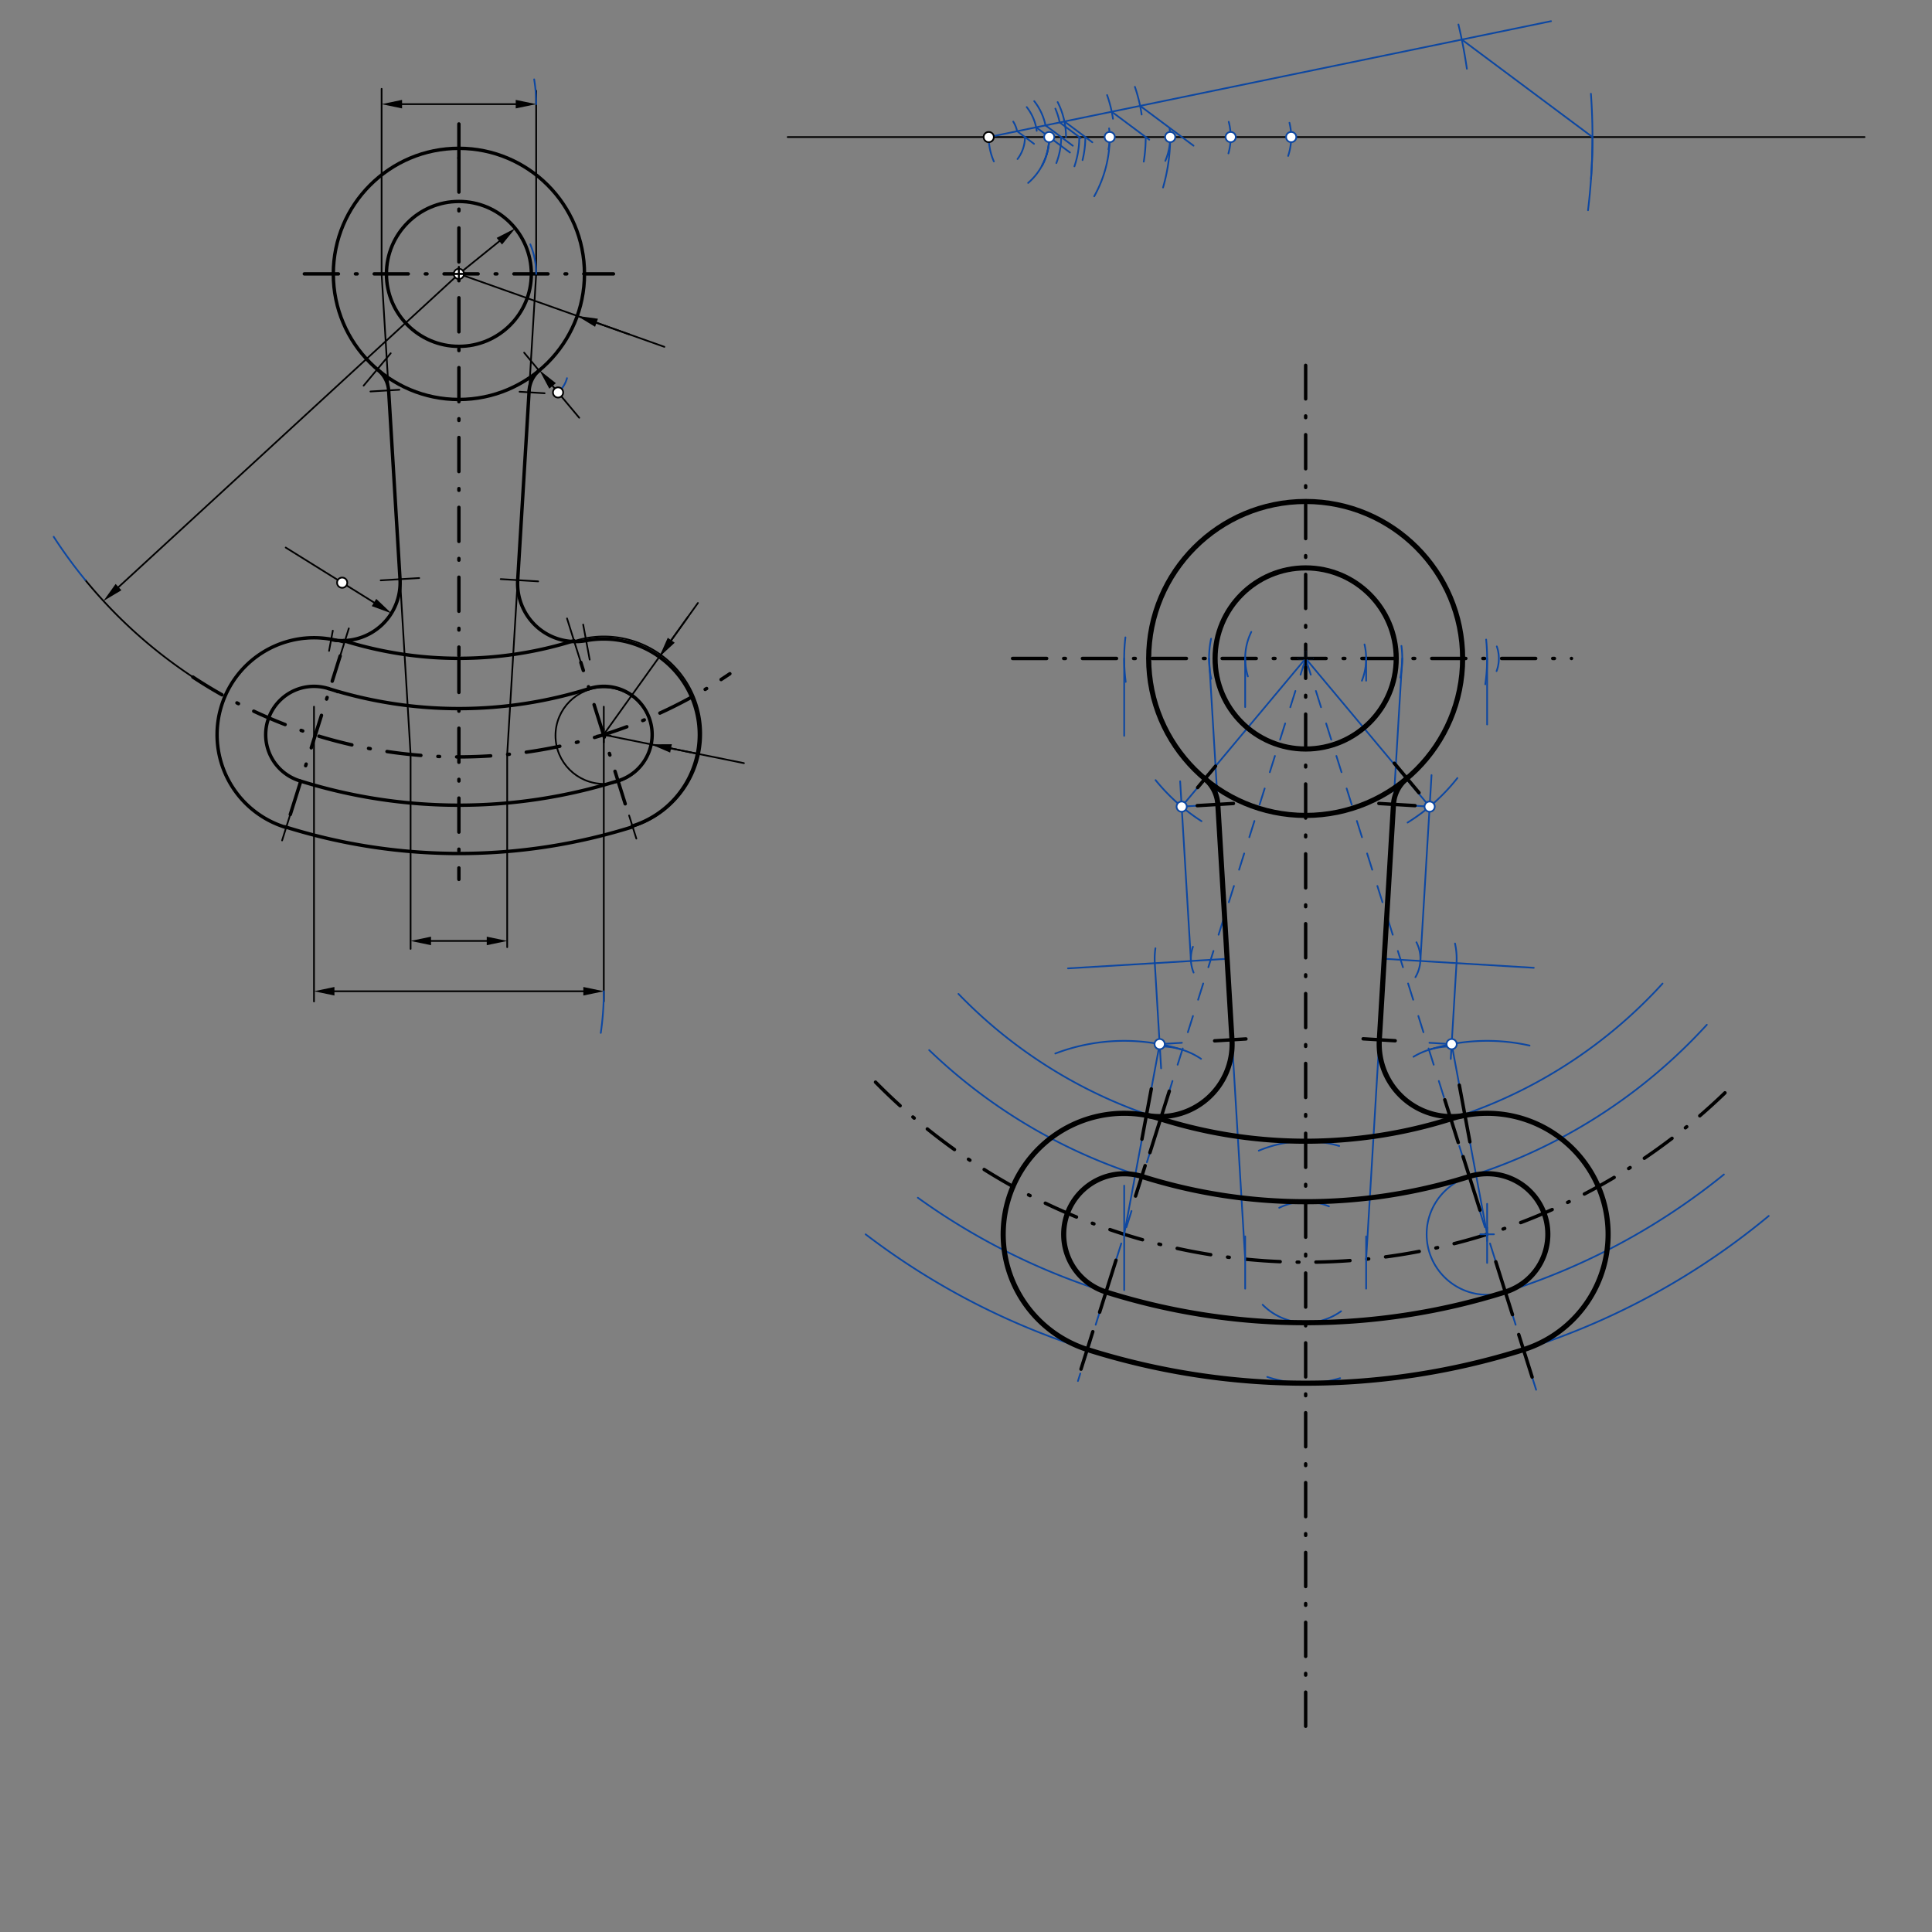 <svg xmlns="http://www.w3.org/2000/svg" class="svg--1it" height="100%" preserveAspectRatio="xMidYMid meet" viewBox="0 0 1133.858 1133.858" width="100%"><rect x="0" y="0" width="1133.858" height="1133.858" fill="#808080" stroke="none"/><defs><marker id="marker-arrow" markerHeight="16" markerUnits="userSpaceOnUse" markerWidth="24" orient="auto-start-reverse" refX="24" refY="4" viewBox="0 0 24 8"><path d="M 0 0 L 24 4 L 0 8 z" stroke="inherit"></path></marker></defs><g class="aux-layer--1FB"><g class="element--2qn"><line stroke="#000000" stroke-dasharray="20, 10, 1, 10" stroke-linecap="round" stroke-width="2" x1="269.317" x2="269.317" y1="92.75" y2="384.75"></line></g><g class="element--2qn"><g class="center--1s5"><line x1="265.317" y1="160.75" x2="273.317" y2="160.75" stroke="#000000" stroke-width="1" stroke-linecap="round"></line><line x1="269.317" y1="156.75" x2="269.317" y2="164.75" stroke="#000000" stroke-width="1" stroke-linecap="round"></line><circle class="hit--230" cx="269.317" cy="160.75" r="4" stroke="none" fill="transparent"></circle></g><circle cx="269.317" cy="160.75" fill="none" r="42.52" stroke="#000000" stroke-dasharray="none" stroke-width="1"></circle></g><g class="element--2qn"><g class="center--1s5"><line x1="265.317" y1="160.75" x2="273.317" y2="160.75" stroke="#000000" stroke-width="1" stroke-linecap="round"></line><line x1="269.317" y1="156.75" x2="269.317" y2="164.75" stroke="#000000" stroke-width="1" stroke-linecap="round"></line><circle class="hit--230" cx="269.317" cy="160.75" r="4" stroke="none" fill="transparent"></circle></g><circle cx="269.317" cy="160.75" fill="none" r="73.701" stroke="#000000" stroke-dasharray="none" stroke-width="1"></circle></g><g class="element--2qn"><line stroke="#000000" stroke-dasharray="none" stroke-linecap="round" stroke-width="1" x1="184.277" x2="184.277" y1="587.75" y2="414.75"></line></g><g class="element--2qn"><line stroke="#000000" stroke-dasharray="none" stroke-linecap="round" stroke-width="1" x1="354.356" x2="354.356" y1="587.75" y2="414.75"></line></g><g class="element--2qn"><line stroke="#000000" stroke-dasharray="20, 10, 1, 10" stroke-linecap="round" stroke-width="2" x1="269.317" x2="269.317" y1="92.75" y2="67.75"></line></g><g class="element--2qn"><line stroke="#000000" stroke-dasharray="none" stroke-linecap="round" stroke-width="1" x1="223.962" x2="240.97" y1="160.75" y2="442.794"></line></g><g class="element--2qn"><line stroke="#000000" stroke-dasharray="none" stroke-linecap="round" stroke-width="1" x1="314.671" x2="297.663" y1="160.75" y2="442.794"></line></g><g class="element--2qn"><path d="M 371.178 485.298 A 57.131 57.131 0 1 0 336.958 376.283" fill="none" stroke="#000000" stroke-dasharray="none" stroke-linecap="round" stroke-width="1"></path></g><g class="element--2qn"><path d="M 201.285 377.076 A 56.693 56.693 0 0 0 167.269 485.24" fill="none" stroke="#000000" stroke-dasharray="none" stroke-linecap="round" stroke-width="1"></path></g><g class="element--2qn"><g class="center--1s5"><line x1="350.356" y1="431.7" x2="358.356" y2="431.7" stroke="#000000" stroke-width="1" stroke-linecap="round"></line><line x1="354.356" y1="427.7" x2="354.356" y2="435.7" stroke="#000000" stroke-width="1" stroke-linecap="round"></line><circle class="hit--230" cx="354.356" cy="431.7" r="4" stroke="none" fill="transparent"></circle></g><circle cx="354.356" cy="431.7" fill="none" r="28.346" stroke="#000000" stroke-dasharray="none" stroke-width="1"></circle></g><g class="element--2qn"><path d="M 198.06 406.388 A 28.346 28.346 0 1 0 175.773 458.199" fill="none" stroke="#000000" stroke-dasharray="none" stroke-linecap="round" stroke-width="1"></path></g><g class="element--2qn"><path d="M 192.781 404.117 A 255.118 255.118 0 0 0 345.713 404.161" fill="none" stroke="#000000" stroke-dasharray="none" stroke-linecap="round" stroke-width="1"></path></g><g class="element--2qn"><path d="M 175.773 458.199 A 311.811 311.811 0 0 0 362.69 458.252" fill="none" stroke="#000000" stroke-dasharray="none" stroke-linecap="round" stroke-width="1"></path></g><g class="element--2qn"><line stroke="#000000" stroke-dasharray="none" stroke-linecap="round" stroke-width="1" x1="217.405" x2="234.382" y1="229.757" y2="228.733"></line></g><g class="element--2qn"><line stroke="#000000" stroke-dasharray="20, 10, 1, 10" stroke-linecap="round" stroke-width="2" x1="178.608" x2="360.025" y1="160.75" y2="160.75"></line></g><g class="element--2qn"><line stroke="#000000" stroke-dasharray="20, 10, 1, 10" stroke-linecap="round" stroke-width="2" x1="269.317" x2="269.317" y1="386.367" y2="516.083"></line></g><g class="element--2qn"><path d="M 113.194 397.347 A 283.465 283.465 0 0 0 428.34 395.406" fill="none" stroke="#000000" stroke-dasharray="20, 10, 1, 10" stroke-linecap="round" stroke-width="2"></path></g><g class="element--2qn"><line stroke="#000000" stroke-dasharray="20, 10, 1, 10" stroke-linecap="round" stroke-width="2" x1="366.924" x2="340.873" y1="471.743" y2="388.74"></line></g><g class="element--2qn"><line stroke="#000000" stroke-dasharray="none" stroke-linecap="round" stroke-width="1" x1="252.97" x2="285.663" y1="552.217" y2="552.217"></line><path d="M240.97,552.217 l12,2.5 l0,-5 z" fill="#000000" stroke="#000000" stroke-width="0" transform="rotate(0, 240.97, 552.217)"></path><path d="M297.663,552.217 l12,2.5 l0,-5 z" fill="#000000" stroke="#000000" stroke-width="0" transform="rotate(180, 297.663, 552.217)"></path></g><g class="element--2qn"><line stroke="#000000" stroke-dasharray="none" stroke-linecap="round" stroke-width="1" x1="196.277" x2="342.356" y1="581.75" y2="581.75"></line><path d="M184.277,581.75 l12,2.5 l0,-5 z" fill="#000000" stroke="#000000" stroke-width="0" transform="rotate(0, 184.277, 581.75)"></path><path d="M354.356,581.75 l12,2.5 l0,-5 z" fill="#000000" stroke="#000000" stroke-width="0" transform="rotate(180, 354.356, 581.75)"></path></g><g class="element--2qn"><line stroke="#000000" stroke-dasharray="none" stroke-linecap="round" stroke-width="1" x1="297.663" x2="297.663" y1="442.794" y2="555.883"></line></g><g class="element--2qn"><line stroke="#000000" stroke-dasharray="none" stroke-linecap="round" stroke-width="1" x1="240.97" x2="240.97" y1="442.794" y2="556.883"></line></g><g class="element--2qn"><line stroke="#000000" stroke-dasharray="none" stroke-linecap="round" stroke-width="1" x1="354.201" x2="409.6" y1="431.207" y2="353.883"></line></g><g class="element--2qn"><line stroke="#000000" stroke-dasharray="none" stroke-linecap="round" stroke-width="1" x1="354.201" x2="436.6" y1="431.207" y2="447.883"></line></g><g class="element--2qn"><line stroke="#000000" stroke-dasharray="none" stroke-linecap="round" stroke-width="1" x1="393.8" x2="409.311" y1="439.221" y2="442.36"></line><path d="M382.038,436.841 l12,2.5 l0,-5 z" fill="#000000" stroke="#000000" stroke-width="0" transform="rotate(11.442, 382.038, 436.841)"></path></g><g class="element--2qn"><line stroke="#000000" stroke-dasharray="none" stroke-linecap="round" stroke-width="1" x1="393.934" x2="403.714" y1="375.749" y2="362.099"></line><path d="M386.945,385.504 l12,2.5 l0,-5 z" fill="#000000" stroke="#000000" stroke-width="0" transform="rotate(305.62, 386.945, 385.504)"></path></g><g class="element--2qn"><line stroke="#000000" stroke-dasharray="none" stroke-linecap="round" stroke-width="1" x1="246.017" x2="223.415" y1="339.243" y2="340.606"></line></g><g class="element--2qn"><line stroke="#000000" stroke-dasharray="none" stroke-linecap="round" stroke-width="1" x1="293.867" x2="315.827" y1="339.869" y2="341.193"></line></g><g class="element--2qn"><line stroke="#000000" stroke-dasharray="none" stroke-linecap="round" stroke-width="1" x1="340.873" x2="332.777" y1="388.74" y2="362.945"></line></g><g class="element--2qn"><line stroke="#000000" stroke-dasharray="none" stroke-linecap="round" stroke-width="1" x1="197.22" x2="204.724" y1="392.654" y2="368.794"></line></g><g class="element--2qn"><line stroke="#000000" stroke-dasharray="20, 10, 1, 10" stroke-linecap="round" stroke-width="2" x1="170.376" x2="199.632" y1="478.002" y2="384.975"></line></g><g class="element--2qn"><line stroke="#000000" stroke-dasharray="none" stroke-linecap="round" stroke-width="1" x1="193.116" x2="195.316" y1="381.992" y2="370.127"></line></g><g class="element--2qn"><line stroke="#000000" stroke-dasharray="none" stroke-linecap="round" stroke-width="1" x1="346.072" x2="342.252" y1="387.109" y2="366.549"></line></g><g class="element--2qn"><line stroke="#000000" stroke-dasharray="none" stroke-linecap="round" stroke-width="1" x1="219.505" x2="167.685" y1="353.601" y2="321.354"></line><path d="M229.693,359.941 l12,2.5 l0,-5 z" fill="#000000" stroke="#000000" stroke-width="0" transform="rotate(211.894, 229.693, 359.941)"></path></g><g class="element--2qn"><line stroke="#000000" stroke-dasharray="none" stroke-linecap="round" stroke-width="1" x1="324.301" x2="339.93" y1="226.487" y2="245.172"></line><path d="M316.602,217.282 l12,2.5 l0,-5 z" fill="#000000" stroke="#000000" stroke-width="0" transform="rotate(50.09, 316.602, 217.282)"></path></g><g class="element--2qn"><line stroke="#000000" stroke-dasharray="none" stroke-linecap="round" stroke-width="1" x1="319.619" x2="304.936" y1="230.79" y2="229.905"></line></g><g class="element--2qn"><line stroke="#000000" stroke-dasharray="none" stroke-linecap="round" stroke-width="1" x1="229.298" x2="213.405" y1="207.327" y2="226.328"></line></g><g class="element--2qn"><line stroke="#000000" stroke-dasharray="none" stroke-linecap="round" stroke-width="1" x1="369.209" x2="373.464" y1="478.6" y2="492.155"></line></g><g class="element--2qn"><line stroke="#000000" stroke-dasharray="none" stroke-linecap="round" stroke-width="1" x1="165.555" x2="174.059" y1="493.24" y2="466.199"></line></g><g class="element--2qn"><line stroke="#000000" stroke-dasharray="none" stroke-linecap="round" stroke-width="1" x1="235.962" x2="302.671" y1="61.124" y2="61.124"></line><path d="M223.962,61.124 l12,2.5 l0,-5 z" fill="#000000" stroke="#000000" stroke-width="0" transform="rotate(0, 223.962, 61.124)"></path><path d="M314.671,61.124 l12,2.5 l0,-5 z" fill="#000000" stroke="#000000" stroke-width="0" transform="rotate(180, 314.671, 61.124)"></path></g><g class="element--2qn"><line stroke="#000000" stroke-dasharray="none" stroke-linecap="round" stroke-width="1" x1="223.962" x2="223.962" y1="160.75" y2="52.124"></line></g><g class="element--2qn"><line stroke="#000000" stroke-dasharray="none" stroke-linecap="round" stroke-width="1" x1="314.671" x2="314.671" y1="160.75" y2="53.267"></line></g><g class="element--2qn"><line stroke="#000000" stroke-dasharray="none" stroke-linecap="round" stroke-width="1" x1="316.337" x2="307.619" y1="217.503" y2="206.981"></line></g><g class="element--2qn"><line stroke="#000000" stroke-dasharray="none" stroke-linecap="round" stroke-width="1" x1="269.317" x2="389.905" y1="160.75" y2="203.552"></line></g><g class="element--2qn"><line stroke="#000000" stroke-dasharray="none" stroke-linecap="round" stroke-width="1" x1="269.317" x2="293.052" y1="160.75" y2="141.565"></line><path d="M302.385,134.021 l12,2.5 l0,-5 z" fill="#000000" stroke="#000000" stroke-width="0" transform="rotate(141.052, 302.385, 134.021)"></path></g><g class="element--2qn"><line stroke="#000000" stroke-dasharray="none" stroke-linecap="round" stroke-width="1" x1="369.654" x2="350.081" y1="196.364" y2="189.417"></line><path d="M338.772,185.403 l12,2.5 l0,-5 z" fill="#000000" stroke="#000000" stroke-width="0" transform="rotate(19.542, 338.772, 185.403)"></path></g><g class="element--2qn"><path d="M 113.194 397.347 A 283.465 283.465 0 0 1 50.055 340.406" fill="none" stroke="#000000" stroke-dasharray="none" stroke-linecap="round" stroke-width="1"></path></g><g class="element--2qn"><line stroke="#000000" stroke-dasharray="none" stroke-linecap="round" stroke-width="1" x1="269.317" x2="69.551" y1="160.75" y2="344.562"></line><path d="M60.721,352.687 l12,2.5 l0,-5 z" fill="#000000" stroke="#000000" stroke-width="0" transform="rotate(317.382, 60.721, 352.687)"></path></g><g class="element--2qn"><line stroke="#000000" stroke-dasharray="none" stroke-linecap="round" stroke-width="1" x1="462.267" x2="1094.267" y1="80.433" y2="80.433"></line></g><g class="element--2qn"><line stroke="#000000" stroke-dasharray="20, 10, 1, 10" stroke-linecap="round" stroke-width="2" x1="766.267" x2="766.267" y1="1013.1" y2="214.433"></line></g><g class="element--2qn"><line stroke="#000000" stroke-dasharray="20, 10, 1, 10" stroke-linecap="round" stroke-width="2" x1="594.267" x2="922.267" y1="386.433" y2="386.433"></line></g><g class="element--2qn"><path d="M 933.686 55.038 A 354.331 354.331 0 0 1 933.748 104.952" fill="none" stroke="#0D47A1" stroke-dasharray="none" stroke-linecap="round" stroke-width="1"></path></g><g class="element--2qn"><line stroke="#0D47A1" stroke-dasharray="none" stroke-linecap="round" stroke-width="1" x1="580.267" x2="910.267" y1="80.433" y2="12.433"></line></g><g class="element--2qn"><path d="M 50.055 340.406 A 283.465 283.465 0 0 1 31.514 315.029" fill="none" stroke="#0D47A1" stroke-dasharray="none" stroke-linecap="round" stroke-width="1"></path></g><g class="element--2qn"><path d="M 855.925 14.367 A 283.465 283.465 0 0 1 860.882 40.345" fill="none" stroke="#0D47A1" stroke-dasharray="none" stroke-linecap="round" stroke-width="1"></path></g><g class="element--2qn"><line stroke="#0D47A1" stroke-dasharray="none" stroke-linecap="round" stroke-width="1" x1="857.898" x2="934.597" y1="23.224" y2="80.433"></line></g><g class="element--2qn"><path d="M 382.038 436.841 A 28.401 28.401 0 0 0 382.101 425.893" fill="none" stroke="#0D47A1" stroke-dasharray="none" stroke-linecap="round" stroke-width="1"></path></g><g class="element--2qn"><path d="M 602.558 62.835 A 28.4 28.4 0 0 1 608.428 76.76" fill="none" stroke="#0D47A1" stroke-dasharray="none" stroke-linecap="round" stroke-width="1"></path></g><g class="element--2qn"><line stroke="#0D47A1" stroke-dasharray="none" stroke-linecap="round" stroke-width="1" x1="608.083" x2="627.938" y1="74.702" y2="89.511"></line></g><g class="element--2qn"><path d="M 354.356 581.75 A 170.079 170.079 0 0 1 352.591 606.19" fill="none" stroke="#0D47A1" stroke-dasharray="none" stroke-linecap="round" stroke-width="1"></path></g><g class="element--2qn"><path d="M 580.267 80.433 A 35.5 35.5 0 0 0 583.281 94.75" fill="none" stroke="#0D47A1" stroke-dasharray="none" stroke-linecap="round" stroke-width="1"></path></g><g class="element--2qn"><path d="M 650.528 87.646 A 35.501 35.501 0 0 0 650.902 75.35" fill="none" stroke="#0D47A1" stroke-dasharray="none" stroke-linecap="round" stroke-width="1"></path></g><g class="element--2qn"><path d="M 683.9 94.416 A 35.501 35.501 0 0 0 686.412 75.41" fill="none" stroke="#0D47A1" stroke-dasharray="none" stroke-linecap="round" stroke-width="1"></path></g><g class="element--2qn"><path d="M 720.947 90.037 A 35.501 35.501 0 0 0 721.128 71.502" fill="none" stroke="#0D47A1" stroke-dasharray="none" stroke-linecap="round" stroke-width="1"></path></g><g class="element--2qn"><path d="M 755.998 91.513 A 35.501 35.501 0 0 0 756.768 72.052" fill="none" stroke="#0D47A1" stroke-dasharray="none" stroke-linecap="round" stroke-width="1"></path></g><g class="element--2qn"><path d="M 314.671 61.124 A 90.709 90.709 0 0 0 313.496 46.574" fill="none" stroke="#0D47A1" stroke-dasharray="none" stroke-linecap="round" stroke-width="1"></path></g><g class="element--2qn"><path d="M 666.054 50.961 A 90.709 90.709 0 0 1 670.006 67.21" fill="none" stroke="#0D47A1" stroke-dasharray="none" stroke-linecap="round" stroke-width="1"></path></g><g class="element--2qn"><line stroke="#0D47A1" stroke-dasharray="none" stroke-linecap="round" stroke-width="1" x1="669.109" x2="700.453" y1="62.126" y2="85.506"></line></g><g class="element--2qn"><path d="M 338.772 185.403 A 73.701 73.701 0 0 1 333.156 197.579" fill="none" stroke="#0D47A1" stroke-dasharray="none" stroke-linecap="round" stroke-width="1"></path></g><g class="element--2qn"><path d="M 649.724 55.785 A 73.701 73.701 0 0 1 653.18 69.689" fill="none" stroke="#0D47A1" stroke-dasharray="none" stroke-linecap="round" stroke-width="1"></path></g><g class="element--2qn"><line stroke="#0D47A1" stroke-dasharray="none" stroke-linecap="round" stroke-width="1" x1="652.451" x2="674.479" y1="65.559" y2="81.99"></line></g><g class="element--2qn"><path d="M 327.514 230.328 A 17.008 17.008 0 0 0 332.761 221.934" fill="none" stroke="#0D47A1" stroke-dasharray="none" stroke-linecap="round" stroke-width="1"></path></g><g class="element--2qn"><path d="M 594.662 71.376 A 17.008 17.008 0 0 1 596.925 77.001" fill="none" stroke="#0D47A1" stroke-dasharray="none" stroke-linecap="round" stroke-width="1"></path></g><g class="element--2qn"><line stroke="#0D47A1" stroke-dasharray="none" stroke-linecap="round" stroke-width="1" x1="596.925" x2="606.866" y1="77.001" y2="84.416"></line></g><g class="element--2qn"><path d="M 302.385 134.021 A 42.52 42.52 0 0 1 310.265 149.296" fill="none" stroke="#0D47A1" stroke-dasharray="none" stroke-linecap="round" stroke-width="1"></path></g><g class="element--2qn"><path d="M 619.374 63.744 A 42.52 42.52 0 0 1 621.911 71.852" fill="none" stroke="#0D47A1" stroke-dasharray="none" stroke-linecap="round" stroke-width="1"></path></g><g class="element--2qn"><line stroke="#0D47A1" stroke-dasharray="none" stroke-linecap="round" stroke-width="1" x1="621.911" x2="634.247" y1="71.852" y2="81.053"></line></g><g class="element--2qn"><path d="M 229.693 359.941 A 34.016 34.016 0 0 1 222.599 368.092" fill="none" stroke="#0D47A1" stroke-dasharray="none" stroke-linecap="round" stroke-width="1"></path></g><g class="element--2qn"><path d="M 606.965 59.356 A 34.016 34.016 0 0 1 613.582 73.568" fill="none" stroke="#0D47A1" stroke-dasharray="none" stroke-linecap="round" stroke-width="1"></path></g><g class="element--2qn"><line stroke="#0D47A1" stroke-dasharray="none" stroke-linecap="round" stroke-width="1" x1="613.582" x2="629.616" y1="73.568" y2="85.528"></line></g><g class="element--2qn"><path d="M 633.416 80.433 A 53.15 53.15 0 0 1 630.563 97.614" fill="none" stroke="#0D47A1" stroke-dasharray="none" stroke-linecap="round" stroke-width="1"></path></g><g class="element--2qn"><g class="center--1s5"><line x1="762.267" y1="386.433" x2="770.267" y2="386.433" stroke="#0D47A1" stroke-width="1" stroke-linecap="round"></line><line x1="766.267" y1="382.433" x2="766.267" y2="390.433" stroke="#0D47A1" stroke-width="1" stroke-linecap="round"></line><circle class="hit--230" cx="766.267" cy="386.433" r="4" stroke="none" fill="transparent"></circle></g><circle cx="766.267" cy="386.433" fill="none" r="53.15" stroke="#0D47A1" stroke-dasharray="none" stroke-width="1"></circle></g><g class="element--2qn"><path d="M 672.393 80.433 A 92.126 92.126 0 0 1 671.255 94.866" fill="none" stroke="#0D47A1" stroke-dasharray="none" stroke-linecap="round" stroke-width="1"></path></g><g class="element--2qn"><g class="center--1s5"><line x1="762.267" y1="386.433" x2="770.267" y2="386.433" stroke="#0D47A1" stroke-width="1" stroke-linecap="round"></line><line x1="766.267" y1="382.433" x2="766.267" y2="390.433" stroke="#0D47A1" stroke-width="1" stroke-linecap="round"></line><circle class="hit--230" cx="766.267" cy="386.433" r="4" stroke="none" fill="transparent"></circle></g><circle cx="766.267" cy="386.433" fill="none" r="92.126" stroke="#0D47A1" stroke-dasharray="none" stroke-width="1"></circle></g><g class="element--2qn"><path d="M 934.597 80.433 A 354.331 354.331 0 0 1 931.986 123.376" fill="none" stroke="#0D47A1" stroke-dasharray="none" stroke-linecap="round" stroke-width="1"></path></g><g class="element--2qn"><path d="M 513.832 635.084 A 354.331 354.331 0 0 0 1016.882 636.917" fill="none" stroke="#000000" stroke-dasharray="20, 10, 1, 10" stroke-linecap="round" stroke-width="2"></path></g><g class="element--2qn"><path d="M 651.268 80.433 A 71.001 71.001 0 0 1 642.174 115.199" fill="none" stroke="#0D47A1" stroke-dasharray="none" stroke-linecap="round" stroke-width="1"></path></g><g class="element--2qn"><path d="M 743.727 808.094 A 71.002 71.002 0 0 0 786.491 808.825" fill="none" stroke="#0D47A1" stroke-dasharray="none" stroke-linecap="round" stroke-width="1"></path></g><g class="element--2qn"><path d="M 738.767 675.304 A 71.002 71.002 0 0 1 785.956 672.546" fill="none" stroke="#0D47A1" stroke-dasharray="none" stroke-linecap="round" stroke-width="1"></path></g><g class="element--2qn"><path d="M 615.767 80.433 A 35.5 35.5 0 0 1 611.442 97.415" fill="none" stroke="#0D47A1" stroke-dasharray="none" stroke-linecap="round" stroke-width="1"></path></g><g class="element--2qn"><path d="M 750.753 708.832 A 35.501 35.501 0 0 1 779.942 708.002" fill="none" stroke="#0D47A1" stroke-dasharray="none" stroke-linecap="round" stroke-width="1"></path></g><g class="element--2qn"><path d="M 741.03 765.733 A 35.501 35.501 0 0 0 787.033 769.558" fill="none" stroke="#0D47A1" stroke-dasharray="none" stroke-linecap="round" stroke-width="1"></path></g><g class="element--2qn"><path d="M 562.506 583.3 A 283.329 283.329 0 0 0 975.705 577.249" fill="none" stroke="#0D47A1" stroke-dasharray="none" stroke-linecap="round" stroke-width="1"></path></g><g class="element--2qn"><path d="M 545.314 616.286 A 318.83 318.83 0 0 0 1001.702 601.427" fill="none" stroke="#0D47A1" stroke-dasharray="none" stroke-linecap="round" stroke-width="1"></path></g><g class="element--2qn"><path d="M 538.672 702.929 A 389.832 389.832 0 0 0 1011.729 689.282" fill="none" stroke="#0D47A1" stroke-dasharray="none" stroke-linecap="round" stroke-width="1"></path></g><g class="element--2qn"><path d="M 508.034 724.404 A 425.333 425.333 0 0 0 1038.034 713.619" fill="none" stroke="#0D47A1" stroke-dasharray="none" stroke-linecap="round" stroke-width="1"></path></g><g class="element--2qn"><path d="M 686.769 80.433 A 106.503 106.503 0 0 1 682.574 110.032" fill="none" stroke="#0D47A1" stroke-dasharray="none" stroke-linecap="round" stroke-width="1"></path></g><g class="element--2qn"><path d="M 660.484 374.065 A 106.503 106.503 0 0 0 660.655 400.187" fill="none" stroke="#0D47A1" stroke-dasharray="none" stroke-linecap="round" stroke-width="1"></path></g><g class="element--2qn"><path d="M 872.19 375.336 A 106.503 106.503 0 0 1 871.684 401.602" fill="none" stroke="#0D47A1" stroke-dasharray="none" stroke-linecap="round" stroke-width="1"></path></g><g class="element--2qn"><line stroke="#0D47A1" stroke-dasharray="none" stroke-linecap="round" stroke-width="1" x1="872.77" x2="872.77" y1="386.433" y2="425.178"></line></g><g class="element--2qn"><line stroke="#0D47A1" stroke-dasharray="none" stroke-linecap="round" stroke-width="1" x1="872.77" x2="872.77" y1="706.511" y2="741.178"></line></g><g class="element--2qn"><line stroke="#0D47A1" stroke-dasharray="none" stroke-linecap="round" stroke-width="1" x1="659.763" x2="659.763" y1="386.433" y2="431.844"></line></g><g class="element--2qn"><line stroke="#0D47A1" stroke-dasharray="none" stroke-linecap="round" stroke-width="1" x1="659.763" x2="659.763" y1="695.844" y2="757.178"></line></g><g class="element--2qn"><path d="M 615.767 80.433 A 35.5 35.5 0 0 1 611.442 97.415" fill="none" stroke="#0D47A1" stroke-dasharray="none" stroke-linecap="round" stroke-width="1"></path></g><g class="element--2qn"><g class="center--1s5"><line x1="868.77" y1="724.379" x2="876.77" y2="724.379" stroke="#0D47A1" stroke-width="1" stroke-linecap="round"></line><line x1="872.77" y1="720.379" x2="872.77" y2="728.379" stroke="#0D47A1" stroke-width="1" stroke-linecap="round"></line><circle class="hit--230" cx="872.77" cy="724.379" r="4" stroke="none" fill="transparent"></circle></g><circle cx="872.77" cy="724.379" fill="none" r="35.501" stroke="#0D47A1" stroke-dasharray="none" stroke-width="1"></circle></g><g class="element--2qn"><line stroke="#0D47A1" stroke-dasharray="10" stroke-linecap="round" stroke-width="1" x1="766.267" x2="632.623" y1="386.433" y2="810.497"></line></g><g class="element--2qn"><line stroke="#0D47A1" stroke-dasharray="10" stroke-linecap="round" stroke-width="1" x1="766.267" x2="902.647" y1="386.433" y2="819.181"></line></g><g class="element--2qn"><path d="M 670.434 690.52 A 35.501 35.501 0 1 0 649.093 758.239" fill="none" stroke="#0D47A1" stroke-dasharray="none" stroke-linecap="round" stroke-width="1"></path></g><g class="element--2qn"><path d="M 681.105 656.66 A 71.002 71.002 0 0 0 638.422 792.098" fill="none" stroke="#0D47A1" stroke-dasharray="none" stroke-linecap="round" stroke-width="1"></path></g><g class="element--2qn"><path d="M 851.428 656.66 A 71.002 71.002 0 1 1 894.112 792.098" fill="none" stroke="#0D47A1" stroke-dasharray="none" stroke-linecap="round" stroke-width="1"></path></g><g class="element--2qn"><path d="M 615.767 80.433 A 35.5 35.5 0 0 1 603.401 107.361" fill="none" stroke="#0D47A1" stroke-dasharray="none" stroke-linecap="round" stroke-width="1"></path></g><g class="element--2qn"><path d="M 734.363 370.862 A 35.501 35.501 0 0 0 732.359 396.949" fill="none" stroke="#0D47A1" stroke-dasharray="none" stroke-linecap="round" stroke-width="1"></path></g><g class="element--2qn"><path d="M 800.804 378.217 A 35.501 35.501 0 0 1 799.281 399.486" fill="none" stroke="#0D47A1" stroke-dasharray="none" stroke-linecap="round" stroke-width="1"></path></g><g class="element--2qn"><line stroke="#0D47A1" stroke-dasharray="none" stroke-linecap="round" stroke-width="1" x1="730.766" x2="730.766" y1="386.433" y2="414.956"></line></g><g class="element--2qn"><line stroke="#0D47A1" stroke-dasharray="none" stroke-linecap="round" stroke-width="1" x1="730.766" x2="730.766" y1="725.622" y2="756.289"></line></g><g class="element--2qn"><line stroke="#0D47A1" stroke-dasharray="none" stroke-linecap="round" stroke-width="1" x1="801.768" x2="801.768" y1="386.433" y2="399.486"></line></g><g class="element--2qn"><line stroke="#0D47A1" stroke-dasharray="none" stroke-linecap="round" stroke-width="1" x1="801.768" x2="801.768" y1="725.622" y2="756.289"></line></g><g class="element--2qn"><path d="M 314.671 160.75 A 45.354 45.354 0 0 0 311.219 143.395" fill="none" stroke="#0D47A1" stroke-dasharray="none" stroke-linecap="round" stroke-width="1"></path></g><g class="element--2qn"><path d="M 620.72 59.926 A 45.354 45.354 0 0 1 625.621 80.433" fill="none" stroke="#0D47A1" stroke-dasharray="none" stroke-linecap="round" stroke-width="1"></path></g><g class="element--2qn"><line stroke="#0D47A1" stroke-dasharray="none" stroke-linecap="round" stroke-width="1" x1="624.688" x2="641.084" y1="71.28" y2="83.509"></line></g><g class="element--2qn"><path d="M 636.96 80.433 A 56.693 56.693 0 0 1 635.325 93.948" fill="none" stroke="#0D47A1" stroke-dasharray="none" stroke-linecap="round" stroke-width="1"></path></g><g class="element--2qn"><path d="M 710.771 374.845 A 56.693 56.693 0 0 0 710.839 398.343" fill="none" stroke="#0D47A1" stroke-dasharray="none" stroke-linecap="round" stroke-width="1"></path></g><g class="element--2qn"><path d="M 822.48 379.071 A 56.693 56.693 0 0 1 821.839 397.651" fill="none" stroke="#0D47A1" stroke-dasharray="none" stroke-linecap="round" stroke-width="1"></path></g><g class="element--2qn"><line stroke="#0D47A1" stroke-dasharray="none" stroke-linecap="round" stroke-width="1" x1="709.574" x2="730.766" y1="386.433" y2="738.981"></line></g><g class="element--2qn"><line stroke="#0D47A1" stroke-dasharray="none" stroke-linecap="round" stroke-width="1" x1="822.96" x2="801.768" y1="386.433" y2="738.981"></line></g><g class="element--2qn"><line stroke="#0D47A1" stroke-dasharray="none" stroke-linecap="round" stroke-width="1" x1="720.17" x2="626.787" y1="562.707" y2="568.321"></line></g><g class="element--2qn"><line stroke="#0D47A1" stroke-dasharray="none" stroke-linecap="round" stroke-width="1" x1="812.364" x2="900.155" y1="562.707" y2="567.984"></line></g><g class="element--2qn"><path d="M 622.786 80.433 A 42.52 42.52 0 0 1 619.95 95.704" fill="none" stroke="#0D47A1" stroke-dasharray="none" stroke-linecap="round" stroke-width="1"></path></g><g class="element--2qn"><path d="M 678.101 556.532 A 42.52 42.52 0 0 0 677.727 565.258" fill="none" stroke="#0D47A1" stroke-dasharray="none" stroke-linecap="round" stroke-width="1"></path></g><g class="element--2qn"><path d="M 853.925 553.732 A 42.52 42.52 0 0 1 854.807 565.258" fill="none" stroke="#0D47A1" stroke-dasharray="none" stroke-linecap="round" stroke-width="1"></path></g><g class="element--2qn"><path d="M 683.255 614.195 A 42.52 42.52 0 0 1 704.869 621.401" fill="none" stroke="#0D47A1" stroke-dasharray="none" stroke-linecap="round" stroke-width="1"></path></g><g class="element--2qn"><path d="M 829.555 620.198 A 42.52 42.52 0 0 1 848.875 614.217" fill="none" stroke="#0D47A1" stroke-dasharray="none" stroke-linecap="round" stroke-width="1"></path></g><g class="element--2qn"><path d="M 693.885 616.107 A 113.522 113.522 0 0 0 619.334 618.3" fill="none" stroke="#0D47A1" stroke-dasharray="none" stroke-linecap="round" stroke-width="1"></path></g><g class="element--2qn"><path d="M 838.648 616.107 A 113.522 113.522 0 0 1 897.671 613.622" fill="none" stroke="#0D47A1" stroke-dasharray="none" stroke-linecap="round" stroke-width="1"></path></g><g class="element--2qn"><line stroke="#0D47A1" stroke-dasharray="none" stroke-linecap="round" stroke-width="1" x1="677.727" x2="681.436" y1="565.258" y2="626.962"></line></g><g class="element--2qn"><line stroke="#0D47A1" stroke-dasharray="none" stroke-linecap="round" stroke-width="1" x1="854.807" x2="851.428" y1="565.258" y2="621.473"></line></g><g class="element--2qn"><line stroke="#0D47A1" stroke-dasharray="none" stroke-linecap="round" stroke-width="1" x1="680.583" x2="693.638" y1="612.783" y2="611.998"></line></g><g class="element--2qn"><line stroke="#0D47A1" stroke-dasharray="none" stroke-linecap="round" stroke-width="1" x1="712.845" x2="731.218" y1="610.843" y2="609.739"></line></g><g class="element--2qn"><line stroke="#0D47A1" stroke-dasharray="none" stroke-linecap="round" stroke-width="1" x1="851.95" x2="838.895" y1="612.783" y2="611.998"></line></g><g class="element--2qn"><line stroke="#0D47A1" stroke-dasharray="none" stroke-linecap="round" stroke-width="1" x1="818.809" x2="799.997" y1="610.791" y2="609.66"></line></g><g class="element--2qn"><line stroke="#0D47A1" stroke-dasharray="none" stroke-linecap="round" stroke-width="1" x1="659.763" x2="680.583" y1="724.379" y2="612.783"></line></g><g class="element--2qn"><line stroke="#0D47A1" stroke-dasharray="none" stroke-linecap="round" stroke-width="1" x1="872.77" x2="851.95" y1="724.379" y2="612.783"></line></g><g class="element--2qn"><path d="M 723.026 610.231 A 42.52 42.52 0 0 1 672.785 654.581" fill="none" stroke="#0D47A1" stroke-dasharray="none" stroke-linecap="round" stroke-width="1"></path></g><g class="element--2qn"><path d="M 809.507 610.231 A 42.52 42.52 0 0 0 859.748 654.581" fill="none" stroke="#0D47A1" stroke-dasharray="none" stroke-linecap="round" stroke-width="1"></path></g><g class="element--2qn"><path d="M 601.527 80.433 A 21.26 21.26 0 0 1 597.168 93.329" fill="none" stroke="#0D47A1" stroke-dasharray="none" stroke-linecap="round" stroke-width="1"></path></g><g class="element--2qn"><path d="M 831.28 553.004 A 21.26 21.26 0 0 1 830.689 573.485" fill="none" stroke="#0D47A1" stroke-dasharray="none" stroke-linecap="round" stroke-width="1"></path></g><g class="element--2qn"><path d="M 700.117 555.644 A 21.26 21.26 0 0 0 700.497 570.766" fill="none" stroke="#0D47A1" stroke-dasharray="none" stroke-linecap="round" stroke-width="1"></path></g><g class="element--2qn"><path d="M 878.442 379.362 A 21.26 21.26 0 0 1 878.311 393.866" fill="none" stroke="#0D47A1" stroke-dasharray="none" stroke-linecap="round" stroke-width="1"></path></g><g class="element--2qn"><line stroke="#0D47A1" stroke-dasharray="none" stroke-linecap="round" stroke-width="1" x1="698.948" x2="692.61" y1="563.983" y2="458.542"></line></g><g class="element--2qn"><line stroke="#0D47A1" stroke-dasharray="none" stroke-linecap="round" stroke-width="1" x1="833.585" x2="840.142" y1="563.983" y2="454.896"></line></g><g class="element--2qn"><path d="M 855.314 456.626 A 113.386 113.386 0 0 1 826.09 482.753" fill="none" stroke="#0D47A1" stroke-dasharray="none" stroke-linecap="round" stroke-width="1"></path></g><g class="element--2qn"><path d="M 705.149 481.937 A 113.386 113.386 0 0 1 678.187 457.836" fill="none" stroke="#0D47A1" stroke-dasharray="none" stroke-linecap="round" stroke-width="1"></path></g><g class="element--2qn"><line stroke="#0D47A1" stroke-dasharray="none" stroke-linecap="round" stroke-width="1" x1="693.503" x2="722.791" y1="473.392" y2="471.631"></line></g><g class="element--2qn"><line stroke="#0D47A1" stroke-dasharray="none" stroke-linecap="round" stroke-width="1" x1="839.031" x2="810.028" y1="473.392" y2="471.648"></line></g><g class="element--2qn"><line stroke="#0D47A1" stroke-dasharray="none" stroke-linecap="round" stroke-width="1" x1="693.503" x2="766.267" y1="473.392" y2="386.433"></line></g><g class="element--2qn"><line stroke="#0D47A1" stroke-dasharray="none" stroke-linecap="round" stroke-width="1" x1="839.031" x2="766.267" y1="473.392" y2="386.433"></line></g><g class="element--2qn"><path d="M 707.146 457.087 A 21.26 21.26 0 0 1 714.724 472.116" fill="none" stroke="#0D47A1" stroke-dasharray="none" stroke-linecap="round" stroke-width="1"></path></g><g class="element--2qn"><path d="M 825.387 457.087 A 21.26 21.26 0 0 0 817.809 472.116" fill="none" stroke="#0D47A1" stroke-dasharray="none" stroke-linecap="round" stroke-width="1"></path></g><g class="element--2qn"><line stroke="#000000" stroke-dasharray="none" stroke-linecap="round" stroke-width="2" x1="712.845" x2="731.218" y1="610.843" y2="609.739"></line></g><g class="element--2qn"><line stroke="#000000" stroke-dasharray="none" stroke-linecap="round" stroke-width="2" x1="799.997" x2="818.809" y1="609.66" y2="610.791"></line></g><g class="element--2qn"><line stroke="#000000" stroke-dasharray="none" stroke-linecap="round" stroke-width="2" x1="674.866" x2="686.229" y1="676.456" y2="640.401"></line></g><g class="element--2qn"><line stroke="#000000" stroke-dasharray="none" stroke-linecap="round" stroke-width="2" x1="855.822" x2="847.912" y1="670.511" y2="645.411"></line></g><g class="element--2qn"><line stroke="#000000" stroke-dasharray="none" stroke-linecap="round" stroke-width="2" x1="675.683" x2="670.173" y1="639.051" y2="668.581"></line></g><g class="element--2qn"><line stroke="#000000" stroke-dasharray="none" stroke-linecap="round" stroke-width="2" x1="856.44" x2="862.644" y1="636.849" y2="670.105"></line></g><g class="element--2qn"><line stroke="#000000" stroke-dasharray="none" stroke-linecap="round" stroke-width="2" x1="868.571" x2="858.673" y1="710.219" y2="678.811"></line></g><g class="element--2qn"><line stroke="#000000" stroke-dasharray="none" stroke-linecap="round" stroke-width="2" x1="877.84" x2="887.633" y1="740.465" y2="771.54"></line></g><g class="element--2qn"><line stroke="#000000" stroke-dasharray="none" stroke-linecap="round" stroke-width="2" x1="899.183" x2="891.311" y1="808.191" y2="783.212"></line></g><g class="element--2qn"><line stroke="#000000" stroke-dasharray="none" stroke-linecap="round" stroke-width="2" x1="672.06" x2="666.434" y1="684.098" y2="701.948"></line></g><g class="element--2qn"><line stroke="#000000" stroke-dasharray="none" stroke-linecap="round" stroke-width="2" x1="654.964" x2="645.353" y1="739.607" y2="770.105"></line></g><g class="element--2qn"><line stroke="#000000" stroke-dasharray="none" stroke-linecap="round" stroke-width="2" x1="634.422" x2="641.353" y1="803.527" y2="781.534"></line></g><g class="element--2qn"><line stroke="#000000" stroke-dasharray="none" stroke-linecap="round" stroke-width="2" x1="713.373" x2="702.87" y1="449.645" y2="462.197"></line></g><g class="element--2qn"><line stroke="#000000" stroke-dasharray="none" stroke-linecap="round" stroke-width="2" x1="818.286" x2="832.764" y1="447.933" y2="465.236"></line></g><g class="element--2qn"><line stroke="#000000" stroke-dasharray="none" stroke-linecap="round" stroke-width="2" x1="702.645" x2="723.867" y1="472.82" y2="471.545"></line></g><g class="element--2qn"><line stroke="#000000" stroke-dasharray="none" stroke-linecap="round" stroke-width="2" x1="830.459" x2="809.238" y1="472.82" y2="471.545"></line></g><g class="element--2qn"><circle cx="269.317" cy="160.75" r="3" stroke="#000000" stroke-width="1" fill="#ffffff"></circle>}</g><g class="element--2qn"><circle cx="200.813" cy="341.969" r="3" stroke="#000000" stroke-width="1" fill="#ffffff"></circle>}</g><g class="element--2qn"><circle cx="327.514" cy="230.328" r="3" stroke="#000000" stroke-width="1" fill="#ffffff"></circle>}</g><g class="element--2qn"><circle cx="580.267" cy="80.433" r="3" stroke="#000000" stroke-width="1" fill="#ffffff"></circle>}</g><g class="element--2qn"><circle cx="615.767" cy="80.433" r="3" stroke="#0D47A1" stroke-width="1" fill="#ffffff"></circle>}</g><g class="element--2qn"><circle cx="651.268" cy="80.433" r="3" stroke="#0D47A1" stroke-width="1" fill="#ffffff"></circle>}</g><g class="element--2qn"><circle cx="686.769" cy="80.433" r="3" stroke="#0D47A1" stroke-width="1" fill="#ffffff"></circle>}</g><g class="element--2qn"><circle cx="722.27" cy="80.433" r="3" stroke="#0D47A1" stroke-width="1" fill="#ffffff"></circle>}</g><g class="element--2qn"><circle cx="757.771" cy="80.433" r="3" stroke="#0D47A1" stroke-width="1" fill="#ffffff"></circle>}</g><g class="element--2qn"><circle cx="680.583" cy="612.783" r="3" stroke="#0D47A1" stroke-width="1" fill="#ffffff"></circle>}</g><g class="element--2qn"><circle cx="851.95" cy="612.783" r="3" stroke="#0D47A1" stroke-width="1" fill="#ffffff"></circle>}</g><g class="element--2qn"><circle cx="693.503" cy="473.392" r="3" stroke="#0D47A1" stroke-width="1" fill="#ffffff"></circle>}</g><g class="element--2qn"><circle cx="839.031" cy="473.392" r="3" stroke="#0D47A1" stroke-width="1" fill="#ffffff"></circle>}</g></g><g class="main-layer--3Vd"><g class="element--2qn"><path d="M 234.767 339.922 A 34.016 34.016 0 0 1 194.612 375.415" fill="none" stroke="#000000" stroke-dasharray="none" stroke-linecap="round" stroke-width="2"></path></g><g class="element--2qn"><path d="M 303.833 340.47 A 34.016 34.016 0 0 0 344.001 375.961" fill="none" stroke="#000000" stroke-dasharray="none" stroke-linecap="round" stroke-width="2"></path></g><g class="element--2qn"><path d="M 201.632 375.975 A 225.617 225.617 0 0 0 336.879 376.014" fill="none" stroke="#000000" stroke-dasharray="none" stroke-linecap="round" stroke-width="2"></path></g><g class="element--2qn"><path d="M 167.269 485.24 A 340.157 340.157 0 0 0 371.178 485.298" fill="none" stroke="#000000" stroke-dasharray="none" stroke-linecap="round" stroke-width="2"></path></g><g class="element--2qn"><path d="M 344.001 375.961 A 56.172 56.172 0 0 1 371.023 484.801" fill="none" stroke="#000000" stroke-dasharray="none" stroke-linecap="round" stroke-width="2"></path></g><g class="element--2qn"><path d="M 197.388 375.812 A 56.878 56.878 0 0 0 167.214 485.416" fill="none" stroke="#000000" stroke-dasharray="none" stroke-linecap="round" stroke-width="2"></path></g><g class="element--2qn"><path d="M 192.781 404.117 A 28.346 28.346 0 0 0 175.773 458.199" fill="none" stroke="#000000" stroke-dasharray="none" stroke-linecap="round" stroke-width="2"></path></g><g class="element--2qn"><path d="M 345.713 404.161 A 28.347 28.347 0 1 1 362.69 458.252" fill="none" stroke="#000000" stroke-dasharray="none" stroke-linecap="round" stroke-width="2"></path></g><g class="element--2qn"><path d="M 192.781 404.117 A 255.118 255.118 0 0 0 345.713 404.161" fill="none" stroke="#000000" stroke-dasharray="none" stroke-linecap="round" stroke-width="2"></path></g><g class="element--2qn"><path d="M 175.773 458.199 A 311.811 311.811 0 0 0 362.696 458.25" fill="none" stroke="#000000" stroke-dasharray="none" stroke-linecap="round" stroke-width="2"></path></g><g class="element--2qn"><g class="center--1s5"><line x1="265.317" y1="160.75" x2="273.317" y2="160.75" stroke="#000000" stroke-width="1" stroke-linecap="round"></line><line x1="269.317" y1="156.75" x2="269.317" y2="164.75" stroke="#000000" stroke-width="1" stroke-linecap="round"></line><circle class="hit--230" cx="269.317" cy="160.75" r="4" stroke="none" fill="transparent"></circle></g><circle cx="269.317" cy="160.75" fill="none" r="42.52" stroke="#000000" stroke-dasharray="none" stroke-width="2"></circle></g><g class="element--2qn"><g class="center--1s5"><line x1="265.317" y1="160.75" x2="273.317" y2="160.75" stroke="#000000" stroke-width="1" stroke-linecap="round"></line><line x1="269.317" y1="156.75" x2="269.317" y2="164.75" stroke="#000000" stroke-width="1" stroke-linecap="round"></line><circle class="hit--230" cx="269.317" cy="160.75" r="4" stroke="none" fill="transparent"></circle></g><circle cx="269.317" cy="160.75" fill="none" r="73.701" stroke="#000000" stroke-dasharray="none" stroke-width="2"></circle></g><g class="element--2qn"><path d="M 222.031 217.282 A 17.008 17.008 0 0 1 228.096 229.304" fill="none" stroke="#000000" stroke-dasharray="none" stroke-linecap="round" stroke-width="2"></path></g><g class="element--2qn"><path d="M 316.602 217.282 A 17.008 17.008 0 0 0 310.537 229.304" fill="none" stroke="#000000" stroke-dasharray="none" stroke-linecap="round" stroke-width="2"></path></g><g class="element--2qn"><line stroke="#000000" stroke-dasharray="none" stroke-linecap="round" stroke-width="2" x1="310.537" x2="303.833" y1="229.304" y2="340.47"></line></g><g class="element--2qn"><line stroke="#000000" stroke-dasharray="none" stroke-linecap="round" stroke-width="2" x1="228.096" x2="234.767" y1="229.304" y2="339.922"></line></g><g class="element--2qn"><g class="center--1s5"><line x1="762.267" y1="386.433" x2="770.267" y2="386.433" stroke="#000000" stroke-width="1" stroke-linecap="round"></line><line x1="766.267" y1="382.433" x2="766.267" y2="390.433" stroke="#000000" stroke-width="1" stroke-linecap="round"></line><circle class="hit--230" cx="766.267" cy="386.433" r="4" stroke="none" fill="transparent"></circle></g><circle cx="766.267" cy="386.433" fill="none" r="53.15" stroke="#000000" stroke-dasharray="none" stroke-width="3"></circle></g><g class="element--2qn"><g class="center--1s5"><line x1="762.267" y1="386.433" x2="770.267" y2="386.433" stroke="#000000" stroke-width="1" stroke-linecap="round"></line><line x1="766.267" y1="382.433" x2="766.267" y2="390.433" stroke="#000000" stroke-width="1" stroke-linecap="round"></line><circle class="hit--230" cx="766.267" cy="386.433" r="4" stroke="none" fill="transparent"></circle></g><circle cx="766.267" cy="386.433" fill="none" r="92.126" stroke="#000000" stroke-dasharray="none" stroke-width="3"></circle></g><g class="element--2qn"><path d="M 707.146 457.087 A 21.26 21.26 0 0 1 714.724 472.116" fill="none" stroke="#000000" stroke-dasharray="none" stroke-linecap="round" stroke-width="3"></path></g><g class="element--2qn"><path d="M 825.387 457.087 A 21.26 21.26 0 0 0 817.809 472.116" fill="none" stroke="#000000" stroke-dasharray="none" stroke-linecap="round" stroke-width="3"></path></g><g class="element--2qn"><line stroke="#000000" stroke-dasharray="none" stroke-linecap="round" stroke-width="3" x1="714.724" x2="723.026" y1="472.116" y2="610.231"></line></g><g class="element--2qn"><line stroke="#000000" stroke-dasharray="none" stroke-linecap="round" stroke-width="3" x1="817.809" x2="809.507" y1="472.116" y2="610.231"></line></g><g class="element--2qn"><path d="M 723.026 610.231 A 42.52 42.52 0 0 1 672.785 654.581" fill="none" stroke="#000000" stroke-dasharray="none" stroke-linecap="round" stroke-width="3"></path></g><g class="element--2qn"><path d="M 809.507 610.231 A 42.52 42.52 0 0 0 859.748 654.581" fill="none" stroke="#000000" stroke-dasharray="none" stroke-linecap="round" stroke-width="3"></path></g><g class="element--2qn"><path d="M 681.105 656.66 A 71.002 71.002 0 1 0 638.422 792.098" fill="none" stroke="#000000" stroke-dasharray="none" stroke-linecap="round" stroke-width="3"></path></g><g class="element--2qn"><path d="M 851.428 656.66 A 71.002 71.002 0 1 1 894.112 792.098" fill="none" stroke="#000000" stroke-dasharray="none" stroke-linecap="round" stroke-width="3"></path></g><g class="element--2qn"><path d="M 681.105 656.66 A 283.329 283.329 0 0 0 851.428 656.66" fill="none" stroke="#000000" stroke-dasharray="none" stroke-linecap="round" stroke-width="3"></path></g><g class="element--2qn"><path d="M 638.422 792.098 A 425.333 425.333 0 0 0 894.112 792.098" fill="none" stroke="#000000" stroke-dasharray="none" stroke-linecap="round" stroke-width="3"></path></g><g class="element--2qn"><path d="M 670.434 690.52 A 318.83 318.83 0 0 0 862.099 690.52" fill="none" stroke="#000000" stroke-dasharray="none" stroke-linecap="round" stroke-width="3"></path></g><g class="element--2qn"><path d="M 649.093 758.239 A 389.832 389.832 0 0 0 883.441 758.239" fill="none" stroke="#000000" stroke-dasharray="none" stroke-linecap="round" stroke-width="3"></path></g><g class="element--2qn"><path d="M 670.434 690.52 A 35.501 35.501 0 0 0 649.093 758.239" fill="none" stroke="#000000" stroke-dasharray="none" stroke-linecap="round" stroke-width="3"></path></g><g class="element--2qn"><path d="M 862.099 690.52 A 35.501 35.501 0 1 1 883.441 758.238" fill="none" stroke="#000000" stroke-dasharray="none" stroke-linecap="round" stroke-width="3"></path></g></g><g class="snaps-layer--2PT"></g><g class="temp-layer--rAP"></g></svg>